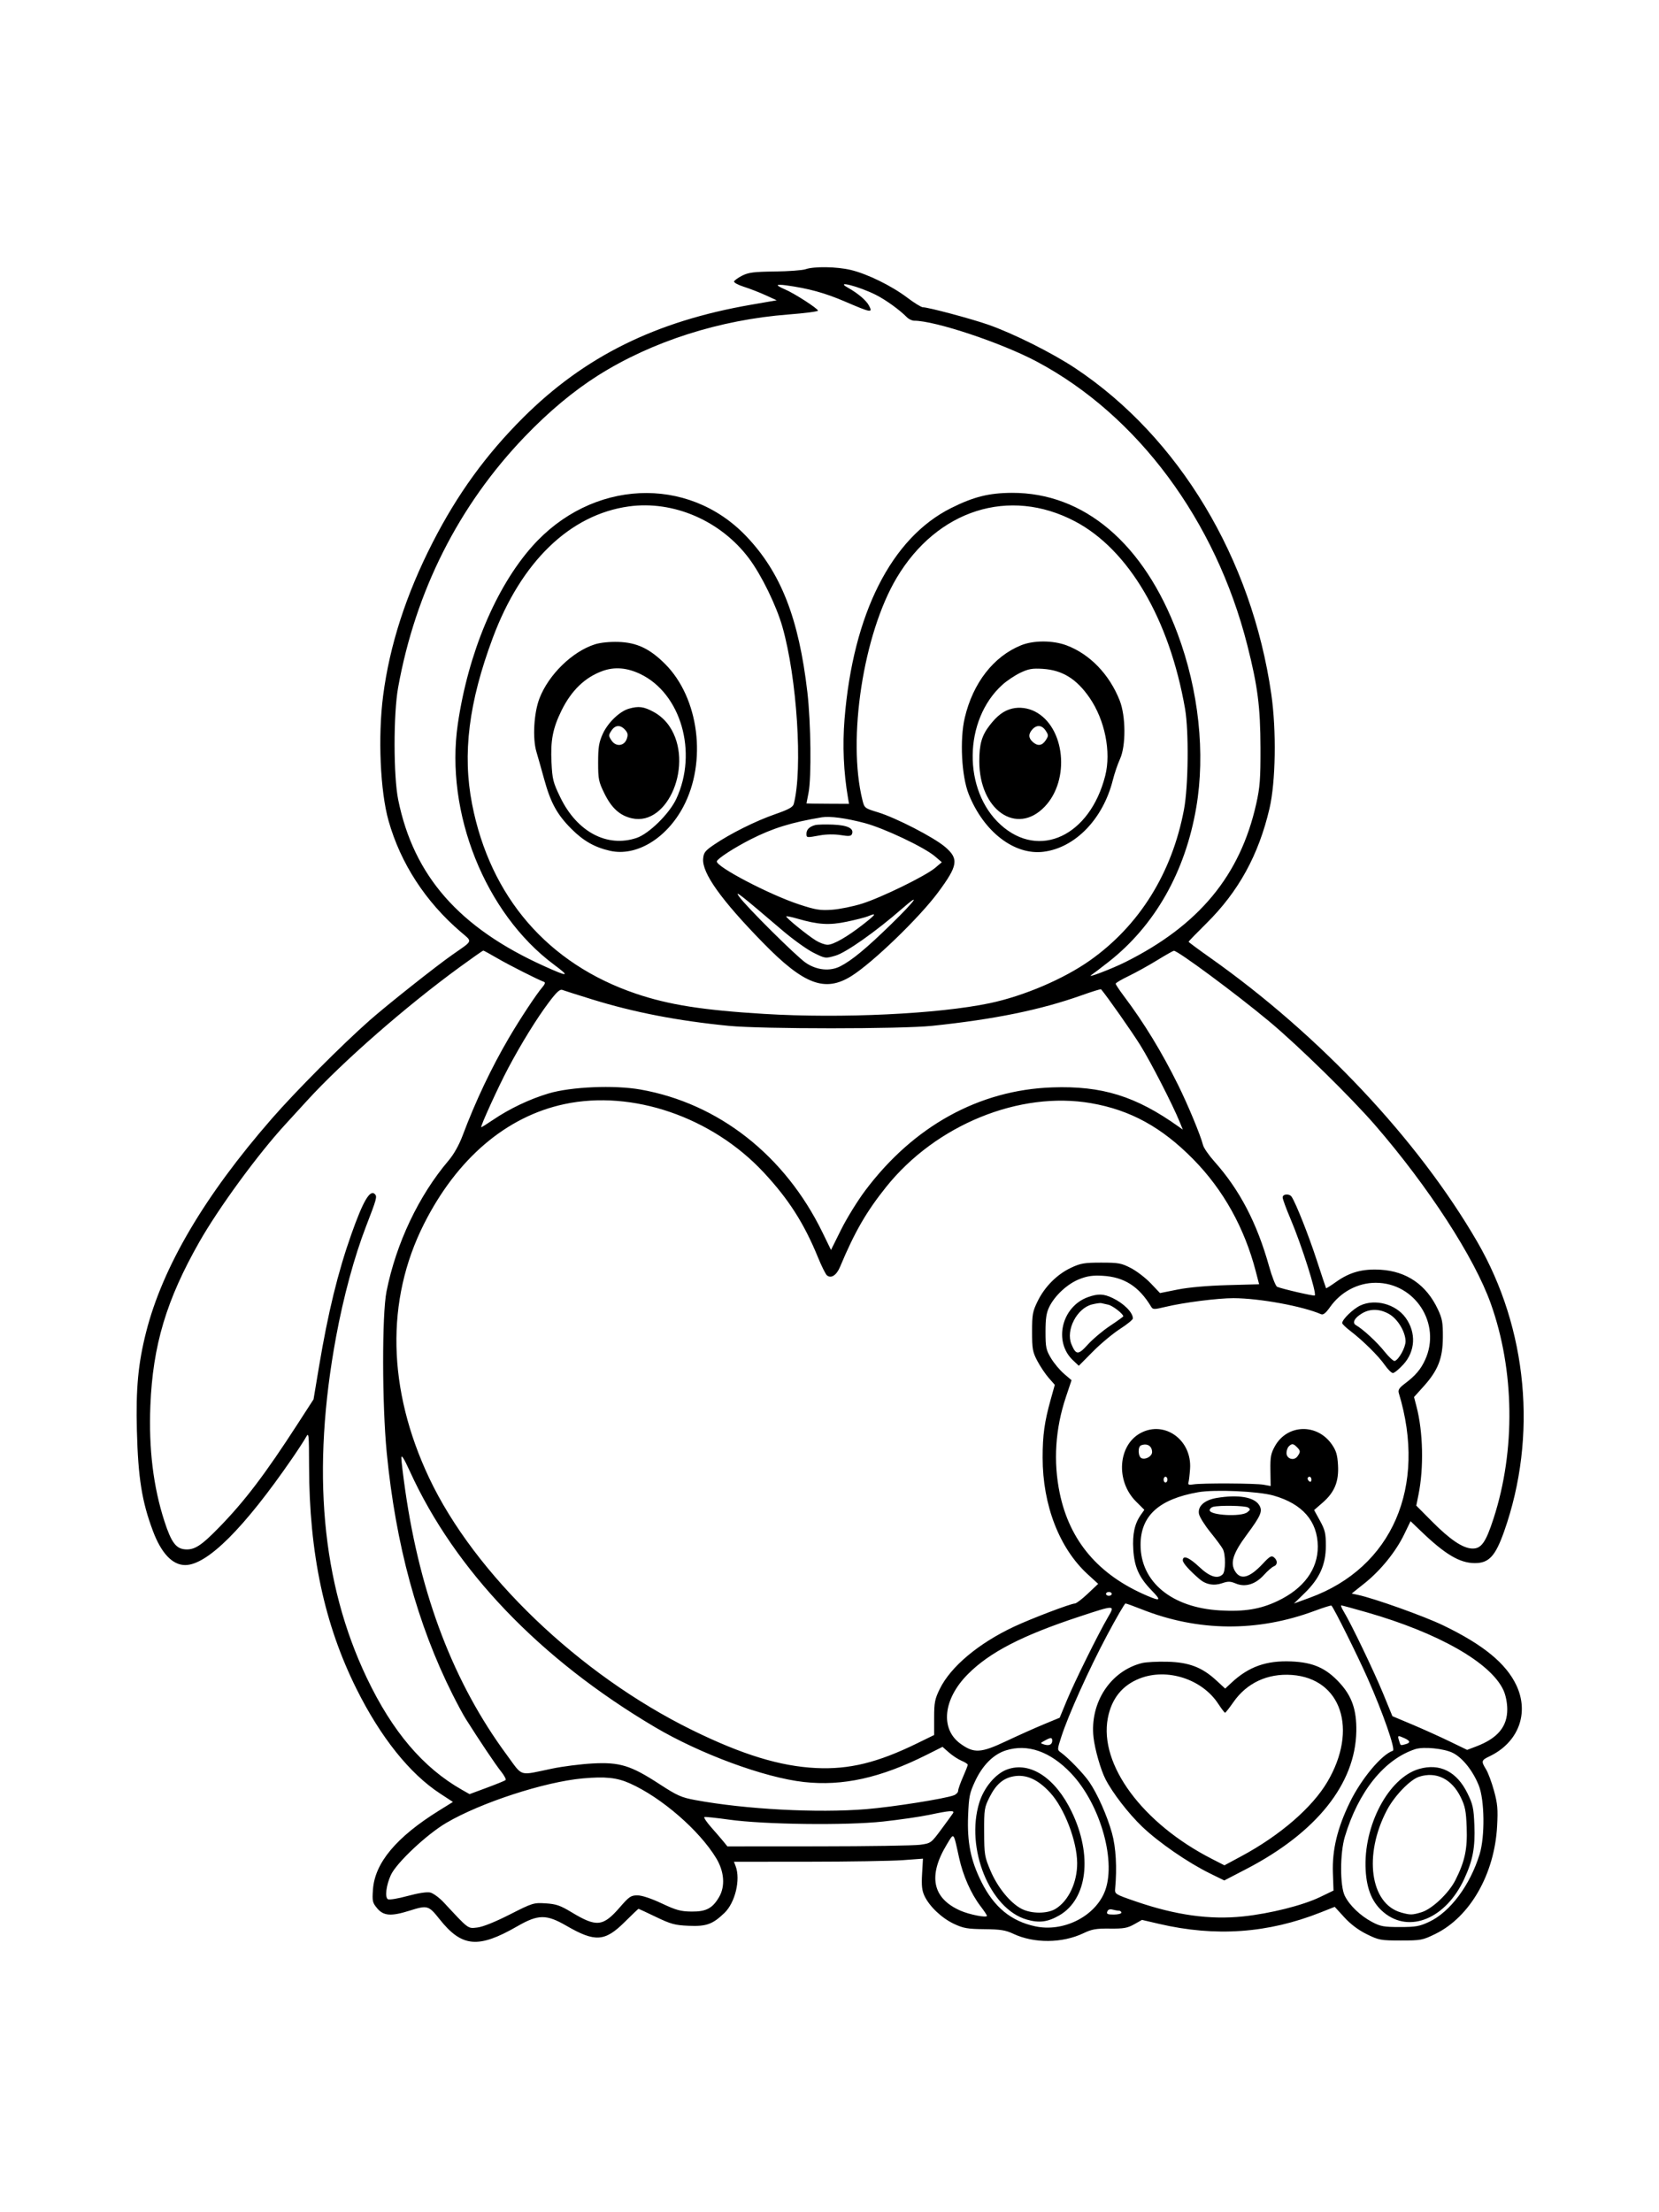 <svg xmlns="http://www.w3.org/2000/svg" width="864" height="1152" viewBox="0 0 864 1152" version="1.1">
	<path d="M 419.500 140.202 C 417.850 140.769, 410.650 141.299, 403.500 141.381 C 392.716 141.504, 389.830 141.868, 386.572 143.515 C 384.412 144.607, 382.490 145.977, 382.302 146.561 C 382.113 147.145, 384.430 148.401, 387.450 149.353 C 390.470 150.305, 395.542 152.275, 398.720 153.732 L 404.500 156.380 391.223 158.679 C 341.402 167.307, 304.405 185.625, 272.450 217.483 C 253.100 236.776, 238.216 257.309, 225.323 282.500 C 211.492 309.523, 202.937 335.989, 199.529 362.301 C 196.769 383.608, 198.014 412.096, 202.380 427.500 C 208.654 449.639, 221.643 469.611, 239.964 485.291 C 246.189 490.618, 246.580 489.514, 235.804 497.029 C 227.246 502.997, 201.576 523.344, 192.500 531.353 C 178.038 544.115, 154.010 568.251, 141.583 582.500 C 106.497 622.729, 84.696 659.749, 76.086 693.719 C 71.937 710.091, 70.720 723.106, 71.291 745 C 71.935 769.650, 73.888 781.879, 79.630 797.208 C 83.991 808.849, 89.806 815, 96.452 815 C 107.897 815, 127.142 795.804, 152.209 759.384 C 155.282 754.921, 158.498 749.971, 159.358 748.384 C 160.824 745.677, 160.922 746.604, 160.961 763.500 C 161.064 809.014, 168.914 845.866, 185.671 879.500 C 198.201 904.651, 213.352 923.614, 229.193 933.973 L 235.887 938.350 228.693 942.818 C 206.447 956.637, 195.232 970.019, 194.237 983.933 C 193.800 990.033, 193.979 990.822, 196.470 993.782 C 199.765 997.698, 203.675 997.987, 213.161 995.013 C 222.685 992.027, 223.162 992.163, 229.012 999.516 C 240.555 1014.022, 249.131 1014.777, 269.448 1003.077 C 280.281 996.839, 284.552 996.793, 294.926 1002.801 C 309.871 1011.456, 314.987 1011.140, 325.282 1000.927 C 329.122 997.117, 332.386 994, 332.536 994 C 332.685 994, 336.789 995.913, 341.654 998.250 C 349.401 1001.972, 351.508 1002.543, 358.612 1002.847 C 367.870 1003.243, 371.090 1002.089, 377.280 996.157 C 382.871 990.800, 385.760 978.758, 383.120 971.815 L 382.240 969.500 420.870 969.476 C 442.116 969.462, 464.265 969.100, 470.088 968.670 L 480.676 967.888 480.218 975.791 C 479.863 981.925, 480.148 984.510, 481.491 987.341 C 484.090 992.816, 490.501 998.875, 496.845 1001.849 C 501.729 1004.139, 503.887 1004.514, 512.676 1004.605 C 521.033 1004.692, 523.715 1005.117, 527.676 1006.983 C 538.553 1012.109, 553.249 1011.986, 564.337 1006.678 C 568.656 1004.610, 570.890 1004.222, 578.008 1004.303 C 585.160 1004.385, 587.171 1004.032, 590.631 1002.087 L 594.747 999.774 603.623 1001.841 C 633.067 1008.697, 660.326 1006.763, 687.811 995.870 L 695.122 992.972 700.139 998.462 C 703.430 1002.063, 707.447 1005.078, 711.813 1007.226 C 718.113 1010.325, 719.058 1010.500, 729.508 1010.500 C 740.045 1010.500, 740.865 1010.344, 747.524 1007.084 C 765.560 998.251, 778.328 975.988, 779.688 951 C 780.172 942.107, 779.924 939.279, 778.070 932.522 C 776.866 928.133, 775.008 923.130, 773.940 921.404 C 771.306 917.142, 771.438 916.639, 775.715 914.599 C 790.719 907.444, 796.524 892.238, 789.784 877.747 C 784.441 866.261, 772.443 856.422, 751.491 846.348 C 741.589 841.586, 715.874 832.401, 707.224 830.536 L 703.948 829.830 710.647 824.491 C 718.980 817.850, 726.914 808.063, 731.278 799.040 L 734.615 792.141 740.058 797.371 C 752.625 809.447, 760.192 813.940, 768.027 813.978 C 775.412 814.014, 778.784 810.382, 783.343 797.483 C 800.825 748.017, 795.586 691.863, 769.258 646.509 C 738.464 593.461, 687.255 539.021, 630.274 498.755 C 624.073 494.373, 619 490.619, 619 490.412 C 619 490.205, 623.213 485.864, 628.361 480.765 C 645.062 464.226, 655.505 445.194, 661.152 421 C 664.386 407.145, 664.807 380.389, 662.089 361.500 C 651.902 290.718, 613.970 227.649, 560 191.754 C 548.019 183.786, 527.662 173.606, 514.617 169.059 C 505.633 165.927, 483.383 160, 480.611 160 C 479.783 160, 476.138 157.754, 472.511 155.008 C 464.330 148.816, 451.577 142.571, 443 140.556 C 435.663 138.833, 423.999 138.657, 419.500 140.202 M 405 148.539 C 405 148.849, 406.688 149.806, 408.750 150.667 C 413.499 152.648, 426 160.694, 426 161.769 C 426 162.215, 419.137 163.108, 410.750 163.754 C 374.759 166.525, 339.566 177.779, 311.500 195.491 C 298.745 203.540, 285.898 214.259, 273.341 227.330 C 238.943 263.134, 216.439 307.689, 207.342 358 C 204.860 371.722, 204.882 404.181, 207.381 416.475 C 215.444 456.144, 239.165 483.154, 283.500 503.147 C 296.134 508.844, 297.062 508.690, 288.500 502.317 C 252.660 475.638, 231.667 423.095, 238.430 377 C 243.828 340.213, 258.167 305.957, 277.122 284.565 C 308.023 249.693, 358.090 247.270, 388.580 279.171 C 406.664 298.091, 416.011 321.922, 420.483 360.507 C 422.316 376.325, 422.641 405.038, 421.075 412.886 C 420.484 415.849, 420 418.324, 420.001 418.386 C 420.001 418.449, 424.989 418.524, 431.085 418.552 L 442.169 418.605 441.643 415.552 C 439.336 402.167, 438.723 388.133, 439.842 374.361 C 444.297 319.567, 464.242 280.107, 495.340 264.563 C 507.084 258.693, 515.082 256.694, 527 256.651 C 564.544 256.513, 595.789 283.072, 613.294 330 C 624.308 359.528, 627.822 392.296, 622.999 420.506 C 617.249 454.138, 601.443 481.976, 577.358 500.891 C 573.429 503.976, 569.379 507.055, 568.358 507.734 C 565.375 509.715, 578.914 504.574, 586.013 501.030 C 624.424 481.855, 645.863 455.959, 654.229 418.630 C 656.169 409.976, 656.493 405.732, 656.452 389.500 C 656.397 368.122, 655.021 357.380, 649.600 336 C 633.128 271.035, 592.494 216.284, 540 188.321 C 521.660 178.552, 487.029 167, 476.081 167 C 474.979 167, 473.273 166.185, 472.289 165.188 C 468.444 161.293, 461.251 156.111, 456.099 153.525 C 447.323 149.119, 434.466 145.821, 441.545 149.792 C 446.914 152.804, 451.156 156.425, 452.623 159.250 C 454.590 163.038, 453.705 162.881, 440.063 157.027 C 429.541 152.512, 421.119 150.198, 409.250 148.562 C 406.913 148.240, 405 148.230, 405 148.539 M 327.500 263.715 C 296.848 267.953, 271.469 292.457, 256.661 332.109 C 244.095 365.759, 240.753 392.582, 245.866 418.763 C 255.321 467.182, 285.383 501.945, 331.218 517.461 C 348.351 523.260, 366.009 526.044, 398 527.988 C 438.310 530.438, 488.644 528.044, 515.463 522.403 C 533.159 518.680, 553.944 509.814, 567.630 500.151 C 593.361 481.982, 610.418 454.601, 616.625 421.500 C 618.898 409.379, 619.189 380.620, 617.157 369 C 608.979 322.235, 587.768 286.161, 559.811 271.470 C 525.631 253.509, 488.046 265.457, 466.934 300.995 C 449.606 330.161, 441.215 384.785, 449.162 416.684 C 450.182 420.780, 450.349 420.911, 457.165 422.981 C 466.610 425.850, 486.428 436.070, 492.250 441.073 C 499.453 447.264, 498.909 450.726, 488.532 464.724 C 478.721 477.957, 454.438 501.389, 443.391 508.283 C 429.622 516.876, 418.662 512.738, 397.327 490.890 C 375.502 468.541, 365.576 454.606, 366.194 447.180 C 366.461 443.971, 367.204 443.022, 372 439.770 C 380.440 434.046, 393.530 427.526, 403.658 424.001 C 410.737 421.537, 412.945 420.324, 413.386 418.657 C 418.140 400.673, 415.072 352.909, 407.458 326.362 C 404.271 315.249, 396.598 299.532, 390.123 290.855 C 375.461 271.206, 350.754 260.499, 327.500 263.715 M 309.831 335.527 C 298.064 339.272, 285.725 351.300, 280.954 363.676 C 278.035 371.246, 277.280 384.493, 279.368 391.500 C 280.187 394.250, 282.015 400.716, 283.431 405.868 C 286.768 418.016, 290.107 424.117, 297.491 431.549 C 303.786 437.886, 309.687 441.244, 317.712 443.056 C 331.323 446.129, 347 436.735, 355.793 420.236 C 368.315 396.743, 364.083 363.422, 346.328 345.707 C 338.343 337.740, 331.599 334.570, 322 334.273 C 317.488 334.134, 312.639 334.633, 309.831 335.527 M 531.759 336.034 C 517.435 341.851, 506.748 355.600, 502.450 373.741 C 499.780 385.006, 500.756 404.145, 504.477 413.500 C 512.286 433.136, 528.262 445.447, 543.468 443.547 C 559.953 441.488, 574.474 426.475, 579.550 406.241 C 580.413 402.799, 582.097 397.849, 583.291 395.241 C 586.423 388.399, 586.339 372.923, 583.126 364.764 C 577.779 351.188, 567.565 340.600, 555.437 336.062 C 548.314 333.397, 538.282 333.385, 531.759 336.034 M 313.882 349.381 C 304.693 352.665, 297.544 359.556, 292.374 370.115 C 287.887 379.279, 286.667 385.629, 287.212 396.965 C 287.640 405.837, 288.044 407.446, 291.805 415.214 C 300.510 433.200, 316.202 441.533, 331.572 436.333 C 338.016 434.152, 348.630 423.696, 352.211 416 C 363.492 391.759, 354.642 361.090, 333.446 350.974 C 326.552 347.684, 320.100 347.159, 313.882 349.381 M 531.360 350.349 C 528.534 351.700, 524.333 354.511, 522.026 356.596 C 501.769 374.897, 501.343 411.622, 521.181 429.544 C 541.259 447.684, 567.611 435.312, 575.589 404 C 578.765 391.534, 575.442 374.967, 567.433 363.338 C 560.652 353.492, 553.247 348.933, 543 348.296 C 537.621 347.962, 535.613 348.316, 531.360 350.349 M 327.460 369.064 C 322.645 370.464, 316.512 376.406, 313.896 382.206 C 311.917 386.592, 311.507 389.134, 311.504 397.022 C 311.500 405.783, 311.764 407.081, 314.810 413.267 C 318.543 420.849, 322.857 424.731, 329.108 426.136 C 348.061 430.394, 361.523 397.469, 348.681 378.262 C 346.639 375.207, 343.710 372.527, 340.500 370.775 C 335.292 367.933, 332.575 367.577, 327.460 369.064 M 527.123 368.992 C 522.784 370.029, 519.302 372.641, 515.290 377.868 C 511.279 383.094, 510.010 387.579, 510.016 396.500 C 510.035 421.790, 529.413 435.274, 544 420.147 C 557.479 406.169, 554.696 378.549, 539 370.520 C 535.327 368.641, 530.950 368.078, 527.123 368.992 M 318.408 380.500 C 316.888 382.820, 316.891 383.184, 318.448 385.560 C 320.731 389.045, 325.071 388.620, 326.414 384.780 C 327.166 382.629, 326.981 381.636, 325.527 380.030 C 323.054 377.297, 320.392 377.473, 318.408 380.500 M 537.655 379.829 C 535.504 382.206, 535.560 384.291, 537.829 386.345 C 540.415 388.685, 542.691 388.401, 544.592 385.500 C 546.109 383.184, 546.109 382.816, 544.592 380.500 C 542.657 377.547, 539.957 377.285, 537.655 379.829 M 428 425.607 C 412.211 428.237, 402.414 431.271, 391 437.064 C 382.480 441.389, 373.786 447.015, 373.327 448.500 C 372.513 451.141, 400.775 465.944, 416.349 471.032 C 424.862 473.814, 427.167 474.181, 433.349 473.742 C 437.282 473.462, 444.325 472.027, 449 470.552 C 459.109 467.364, 482.058 456.134, 487 451.958 L 490.500 449 487 446.001 C 481.409 441.210, 460.448 431.277, 450.249 428.585 C 440.537 426.022, 432.204 424.907, 428 425.607 M 424.500 429.665 C 421.544 430.478, 420 432.008, 420 434.122 C 420 436.308, 419.968 436.304, 427.066 435.008 C 430.337 434.411, 434.623 434.357, 437.834 434.872 C 442.125 435.561, 443.275 435.446, 443.720 434.286 C 444.829 431.398, 441.420 429.720, 433.818 429.412 C 429.793 429.249, 425.600 429.363, 424.500 429.665 M 384.925 466.884 C 388.690 472.187, 415.024 498.326, 419.768 501.469 C 425.518 505.279, 432.266 505.925, 437.643 503.182 C 443.676 500.104, 451.259 493.823, 464.250 481.141 C 476.815 468.875, 480.063 464.201, 469.750 473.225 C 456.367 484.935, 440.626 496.047, 435.165 497.637 C 429.837 499.189, 429.824 499.188, 423.665 496.125 C 420.274 494.439, 413 489.219, 407.500 484.527 C 385.074 465.392, 382.358 463.269, 384.925 466.884 M 452 477.160 C 450.625 477.728, 445.654 478.995, 440.953 479.977 C 431.793 481.889, 426.125 481.533, 415.176 478.358 C 412.248 477.510, 409.683 476.983, 409.478 477.189 C 408.983 477.683, 420.277 486.890, 424.880 489.745 C 426.871 490.980, 429.625 491.988, 431 491.985 C 434.084 491.980, 441.438 487.734, 449.930 481.056 C 456.327 476.027, 456.772 475.188, 452 477.160 M 239.366 503.651 C 211.373 524.060, 178.507 552.804, 160 573.064 C 154.775 578.783, 149.664 584.371, 148.643 585.481 C 134.348 601.018, 113.948 628.897, 103.776 646.794 C 86.636 676.952, 79.572 700.589, 78.312 732 C 77.412 754.419, 79.827 774.267, 85.636 792.199 C 89.151 803.048, 91.615 806.421, 96.313 806.812 C 101.265 807.225, 104.770 804.965, 114.190 795.291 C 127.550 781.569, 138.034 767.760, 154.948 741.603 L 163.287 728.706 166.148 711.603 C 170.833 683.591, 175.956 662.608, 182.934 642.853 C 189.075 625.468, 192.685 619.285, 195.218 621.818 C 196.503 623.103, 196.189 624.250, 190.613 638.669 C 184.575 654.286, 178.898 675.197, 175.051 696 C 162.148 765.765, 167.411 824.238, 191.056 873.822 C 204.363 901.729, 220.359 920.540, 240.525 931.998 L 244.549 934.285 253.525 930.955 C 258.461 929.123, 262.850 927.336, 263.278 926.984 C 263.705 926.633, 262.634 924.580, 260.897 922.422 C 258.147 919.007, 249.558 906.201, 242.440 894.902 C 241.193 892.923, 238.162 887.298, 235.704 882.402 C 217.388 845.914, 206.091 804.441, 201.411 756.500 C 198.961 731.397, 198.897 684.522, 201.296 672.500 C 206.297 647.448, 218.041 622.678, 233.603 604.357 C 236.339 601.136, 239.072 596.280, 240.920 591.357 C 247.638 573.454, 255.861 556.115, 265.115 540.341 C 270.908 530.468, 279.312 517.748, 282.443 514.113 C 283.801 512.537, 284.102 511.583, 283.330 511.306 C 280.123 510.156, 265.034 502.524, 258.995 498.997 C 255.231 496.799, 251.944 495, 251.691 495 C 251.438 495, 245.892 498.893, 239.366 503.651 M 602.500 500.122 C 598.100 502.821, 591.481 506.485, 587.791 508.264 C 584.100 510.044, 581.063 511.832, 581.041 512.239 C 581.018 512.645, 582.953 515.570, 585.339 518.739 C 595.746 532.555, 604.967 547.664, 613.476 564.844 C 618.685 575.362, 625.259 591.200, 626.550 596.343 C 626.915 597.797, 629.597 601.658, 632.511 604.923 C 645.607 619.601, 654.624 636.883, 660.910 659.356 C 662.459 664.894, 664.351 669.718, 665.113 670.076 C 667.324 671.115, 684.295 675.038, 684.724 674.610 C 685.855 673.479, 677.884 648.325, 672.055 634.630 C 669.825 629.389, 668 624.404, 668 623.551 C 668 621.701, 671.531 621.464, 672.691 623.236 C 674.957 626.696, 681.472 643.138, 685.673 656 C 688.278 663.975, 690.498 670.643, 690.607 670.819 C 690.715 670.994, 692.986 669.574, 695.652 667.664 C 702.858 662.501, 709.501 660.656, 718.923 661.202 C 732.585 661.993, 742.864 669.079, 748.840 681.825 C 751.127 686.704, 751.491 688.763, 751.436 696.500 C 751.357 707.431, 748.913 713.623, 741.370 722 L 736.418 727.500 737.720 732.500 C 741.140 745.636, 741.564 764.370, 738.757 778.272 L 737.591 784.044 745.545 792.065 C 755.173 801.772, 761.786 806.242, 766.740 806.391 C 771.446 806.532, 773.791 803.221, 777.852 790.700 C 789.344 755.265, 788.789 713.494, 776.365 678.752 C 767.801 654.804, 743.966 618.043, 716.226 586 C 703.650 571.473, 675.999 544.381, 661 531.890 C 643.556 517.364, 613.167 494.865, 611.320 495.108 C 610.869 495.168, 606.900 497.424, 602.500 500.122 M 285.675 522.174 C 279.421 530.524, 271.417 543.494, 264.662 556.227 C 259.479 565.997, 249.907 587, 250.637 587 C 250.897 587, 253.673 585.261, 256.805 583.136 C 265.373 577.322, 275.909 572.315, 285.712 569.399 C 297.404 565.921, 319.875 564.963, 333.500 567.362 C 374.227 574.533, 408.836 601.707, 428.377 641.855 L 432.782 650.906 438.042 640.322 C 440.935 634.500, 446.540 625.408, 450.498 620.118 C 475.670 586.472, 509.849 567.591, 548 566.256 C 573.919 565.348, 591.508 570.802, 613.750 586.642 L 616 588.244 614.432 584.372 C 610.793 575.384, 599.341 553.064, 593.862 544.279 C 589.413 537.145, 576.819 519.193, 573.427 515.150 C 573.265 514.957, 568.716 516.370, 563.317 518.290 C 541.867 525.916, 517.939 530.808, 485.500 534.197 C 469.212 535.899, 396.808 535.902, 379.500 534.201 C 353.079 531.605, 330.193 527.178, 308.500 520.465 C 300.800 518.082, 293.749 515.844, 292.831 515.491 C 291.583 515.010, 289.777 516.697, 285.675 522.174 M 294 574.947 C 263.666 581.393, 237.944 603.346, 220.768 637.447 C 200.791 677.109, 201.734 723.458, 223.454 769.533 C 247.119 819.734, 301.667 872.041, 360.500 900.947 C 386.506 913.724, 406.340 919.796, 425 920.692 C 442.260 921.521, 456.989 917.922, 477.637 907.831 L 486.500 903.500 486.500 894.500 C 486.500 886.574, 486.850 884.784, 489.435 879.500 C 495.101 867.916, 509.644 855.723, 528.127 847.062 C 537.170 842.824, 557.663 835.029, 559.810 835.011 C 560.530 835.005, 563.551 832.701, 566.521 829.891 L 571.923 824.783 566.539 819.861 C 551.715 806.313, 543 783.807, 543 759.073 C 543 747.304, 543.953 740.424, 547.190 728.821 L 549.332 721.142 546.164 717.534 C 544.422 715.550, 541.760 711.580, 540.249 708.713 C 537.783 704.035, 537.501 702.474, 537.501 693.500 C 537.500 684.474, 537.784 682.921, 540.419 677.554 C 544.137 669.982, 550.549 663.571, 557.804 660.170 C 562.787 657.834, 564.751 657.500, 573.500 657.501 C 582.552 657.501, 584.021 657.773, 589 660.361 C 592.025 661.934, 596.666 665.503, 599.314 668.292 L 604.128 673.363 613.314 671.525 C 619.035 670.380, 628.769 669.515, 639.121 669.231 L 655.743 668.775 654.022 662.138 C 648.123 639.381, 637.086 619.568, 621.460 603.687 C 605.043 587.002, 588.758 578.061, 568.281 574.490 C 531.007 567.990, 487.437 585.757, 461.579 618 C 451.213 630.926, 445.112 641.493, 437.485 659.728 C 435.653 664.107, 432.823 665.928, 430.652 664.126 C 429.964 663.555, 427.876 659.355, 426.012 654.794 C 418.754 637.029, 410.705 624.439, 397.680 610.481 C 370.782 581.655, 329.314 567.443, 294 574.947 M 562.097 666.117 C 555.967 668.541, 549.407 674.583, 546.479 680.500 C 544.950 683.591, 544.500 686.546, 544.500 693.500 C 544.500 701.614, 544.780 702.968, 547.349 707.257 C 548.916 709.873, 551.965 713.526, 554.124 715.374 L 558.051 718.735 555.081 727.618 C 549.590 744.045, 548.497 761.103, 551.887 777.500 C 557.044 802.450, 572.123 820.181, 597.333 830.938 C 604.479 833.987, 604.920 833.510, 599.816 828.250 C 593.189 821.421, 590.759 816.013, 590.213 806.881 C 589.732 798.826, 590.894 793.473, 594.124 788.867 L 595.970 786.233 591.578 781.842 C 580.947 771.210, 582.229 752.556, 594.025 746.238 C 606.522 739.545, 620.808 749.885, 619.779 764.879 C 619.567 767.971, 619.192 771.170, 618.947 771.989 C 618.600 773.144, 619.173 773.368, 621.500 772.989 C 625.962 772.262, 653.942 772.397, 658.125 773.167 L 661.750 773.834 661.625 765.667 C 661.518 758.671, 661.859 756.859, 664.003 753.030 C 670.413 741.583, 685.965 741.127, 693.613 752.163 C 695.881 755.436, 696.525 757.605, 696.830 762.995 C 697.312 771.529, 695.028 777.097, 688.834 782.485 L 684.385 786.355 687.442 791.927 C 690.088 796.750, 690.499 798.510, 690.493 805 C 690.485 814.776, 687.260 821.967, 679.474 829.568 L 673.892 835.019 682.138 832.009 C 725.016 816.360, 743.330 774.247, 728.489 725.423 C 727.998 723.810, 728.710 722.705, 731.679 720.474 C 737.149 716.363, 739.912 713.119, 742.205 708.113 C 750.763 689.433, 737.013 668, 716.471 668 C 707.160 668, 698.264 672.729, 692.683 680.647 C 690.499 683.746, 689.122 684.853, 688.039 684.380 C 678.427 680.185, 655.912 676.057, 642.436 676.020 C 634.244 675.997, 616.389 678.274, 607 680.539 C 600.994 681.988, 600.424 681.981, 599.500 680.447 C 593.133 669.871, 585.444 664.979, 574.211 664.354 C 569.059 664.067, 566.245 664.477, 562.097 666.117 M 566.637 675.465 C 552.897 680.363, 548.526 698.707, 558.799 708.362 L 561.843 711.224 569.172 703.822 C 573.202 699.752, 579.538 694.463, 583.250 692.071 C 586.962 689.679, 590 687.209, 590 686.583 C 590 683.489, 585.336 678.773, 579.500 675.967 C 574.791 673.703, 571.897 673.590, 566.637 675.465 M 568.741 679.273 C 560.860 681.223, 554.943 692.621, 557.992 699.981 C 560.354 705.682, 561.559 705.707, 566.551 700.154 C 569.063 697.361, 574.241 692.999, 578.059 690.461 C 581.876 687.923, 585 685.676, 585 685.469 C 585 684.202, 579.487 679.924, 577.215 679.427 C 575.722 679.100, 574.050 678.723, 573.500 678.588 C 572.950 678.453, 570.808 678.762, 568.741 679.273 M 708.459 679.824 C 704.684 681.590, 699 687.101, 699 688.993 C 699 689.454, 700.913 691.296, 703.250 693.085 C 709.821 698.114, 717.866 706.060, 721.134 710.750 C 722.763 713.087, 724.692 715, 725.421 715 C 726.149 715, 728.552 713.040, 730.760 710.644 C 737.142 703.721, 737.651 693.960, 732.035 686.207 C 726.882 679.094, 716.198 676.201, 708.459 679.824 M 709.216 684.009 C 705.330 686.379, 704.075 688.903, 706.194 690.089 C 709.773 692.091, 717.151 698.906, 721.034 703.793 C 723.347 706.705, 725.748 708.920, 726.370 708.716 C 728.515 708.013, 732 701.695, 732 698.509 C 732 693.593, 727.927 686.828, 723.425 684.266 C 718.547 681.490, 713.498 681.399, 709.216 684.009 M 594.250 752.662 C 592.437 753.394, 592.690 758.667, 594.572 759.389 C 596.751 760.226, 600 758.295, 600 756.165 C 600 752.983, 597.393 751.394, 594.250 752.662 M 671.200 753.200 C 670.540 753.860, 670 755.405, 670 756.633 C 670 759.688, 673.860 760.911, 675.674 758.431 C 677.374 756.107, 677.342 755.485, 675.429 753.571 C 673.543 751.685, 672.781 751.619, 671.200 753.200 M 209.020 759.202 C 209.009 760.688, 209.927 768.338, 211.060 776.202 C 218.982 831.184, 236.390 876.523, 263.896 913.807 C 272.550 925.537, 269.782 924.693, 287.500 921.002 C 293 919.856, 302.479 918.648, 308.565 918.316 C 322.696 917.547, 328.495 919.324, 343.301 928.962 C 352.724 935.096, 354.816 936.029, 362.199 937.391 C 388.292 942.206, 425.665 944.191, 451.101 942.112 C 464.847 940.989, 491.988 936.701, 496.750 934.900 C 497.988 934.432, 499 933.376, 499 932.553 C 499 931.730, 500.125 928.513, 501.500 925.404 C 502.875 922.295, 504 919.412, 504 918.997 C 504 918.582, 502.562 917.647, 500.804 916.919 C 499.047 916.191, 496.089 914.261, 494.232 912.631 L 490.856 909.666 482.678 913.768 C 458.583 925.854, 438.861 930.225, 418.624 927.965 C 398.058 925.668, 364.650 913.345, 340.967 899.319 C 281.107 863.870, 237.005 817.813, 213.434 766.133 C 210.330 759.327, 209.035 757.293, 209.020 759.202 M 606 770.500 C 606 771.325, 606.450 772, 607 772 C 607.550 772, 608 771.325, 608 770.500 C 608 769.675, 607.550 769, 607 769 C 606.450 769, 606 769.675, 606 770.500 M 681 769.941 C 681 770.459, 681.450 771.160, 682 771.500 C 682.550 771.840, 683 771.416, 683 770.559 C 683 769.702, 682.550 769, 682 769 C 681.450 769, 681 769.423, 681 769.941 M 624 777.063 C 603.515 780.671, 594 789.364, 594 804.471 C 594 823.784, 610.203 837.168, 635.336 838.615 C 648.095 839.349, 656.380 837.993, 665.427 833.690 C 678.986 827.240, 686.386 817.162, 686.298 805.267 C 686.200 792.152, 678.320 783.101, 663.269 778.814 C 655.327 776.552, 632.643 775.541, 624 777.063 M 633.635 780.051 C 627.256 781.121, 623.631 784.404, 624.428 788.389 C 624.746 789.982, 627.420 794.259, 630.369 797.893 C 633.317 801.527, 636.241 805.483, 636.865 806.684 C 638.364 809.568, 638.320 818.280, 636.800 819.800 C 634.171 822.429, 630.028 821.140, 624.594 816 C 619.297 810.991, 616 809.661, 616 812.533 C 616 813.931, 619.316 817.661, 624.663 822.280 C 627.971 825.137, 632.186 825.922, 636.415 824.468 C 639.562 823.386, 640.738 823.411, 643.624 824.616 C 648.518 826.661, 653.827 825.041, 658.240 820.156 C 660.141 818.052, 662.440 816.045, 663.348 815.697 C 665.417 814.903, 665.478 812.641, 663.474 810.978 C 662.186 809.910, 661.286 810.419, 657.724 814.233 C 650.877 821.562, 646.303 822.918, 643.394 818.479 C 640.493 814.051, 642.025 809.045, 649.285 799.241 C 656.810 789.078, 657.748 786.791, 655.683 783.639 C 653 779.544, 644.708 778.194, 633.635 780.051 M 631.750 784.689 C 630.788 784.941, 630 785.730, 630 786.442 C 630 789.102, 646.307 790, 649.559 787.519 C 651.239 786.237, 651.298 785.903, 650 785.034 C 648.525 784.047, 635.173 783.795, 631.750 784.689 M 576 830 C 576 830.550, 576.675 831, 577.500 831 C 578.325 831, 579 830.550, 579 830 C 579 829.450, 578.325 829, 577.500 829 C 576.675 829, 576 829.450, 576 830 M 576.503 851.635 C 567.097 869.312, 556.409 893.037, 552.756 904.347 C 550.558 911.150, 550.557 911.202, 552.522 912.617 C 556.375 915.390, 564.265 923.559, 567.212 927.825 C 571.498 934.031, 576.580 945.462, 579.118 954.605 C 581.167 961.990, 581.773 972.558, 580.771 983.435 C 580.504 986.323, 580.675 986.430, 591.500 990.153 C 612.294 997.305, 630.041 999.787, 647.371 997.969 C 661.520 996.485, 678.510 992.211, 687.494 987.875 L 694.488 984.500 694.163 975.315 C 693.739 963.341, 696.495 951.890, 703.023 938.500 C 708.978 926.286, 719.517 913.663, 725.398 911.700 C 726.929 911.189, 720.276 892.067, 712.303 874.057 C 706.997 862.073, 694.824 837.614, 693.416 836.108 C 693.214 835.892, 689.326 837.104, 684.775 838.801 C 654.831 849.966, 623.932 849.691, 594.499 838 C 590.346 836.350, 586.589 835, 586.151 835 C 585.713 835, 581.372 842.486, 576.503 851.635 M 699.834 839.250 C 703.573 845.334, 715.638 870.463, 720.404 882.095 L 725.155 893.689 735.327 897.968 C 740.922 900.322, 749.682 904.270, 754.792 906.743 L 764.084 911.239 768.792 909.452 C 779.960 905.212, 785.014 899.153, 784.978 890.050 C 784.965 886.748, 784.175 882.780, 783.028 880.252 C 776.515 865.904, 749.251 850.344, 711.815 839.610 C 704.891 837.624, 698.913 836, 698.531 836 C 698.149 836, 698.736 837.462, 699.834 839.250 M 562 841.882 C 532.239 851.701, 515.393 860.410, 504.018 871.858 C 491.201 884.756, 489.556 900.319, 500.194 908.025 C 507.237 913.128, 510.802 912.929, 524 906.701 C 530.325 903.716, 539.185 899.750, 543.688 897.887 L 551.877 894.500 555.595 885.500 C 559.580 875.855, 571.926 850.872, 576.970 842.250 C 580.834 835.643, 580.906 835.645, 562 841.882 M 594.734 866.034 C 578.293 870.144, 567.480 886.737, 569.502 904.753 C 570.204 911.004, 573.238 921.603, 575.714 926.450 C 579.368 933.606, 587.732 944.434, 594.875 951.258 C 603.438 959.439, 618.594 969.897, 630.048 975.528 L 637.596 979.239 649.048 973.292 C 685.625 954.296, 705.909 928.888, 706.363 901.500 C 706.546 890.485, 704.107 883.373, 697.770 876.439 C 690.667 868.667, 683.967 865.677, 672.556 865.186 C 659.513 864.625, 650.290 867.908, 641.286 876.320 L 638.073 879.322 633.462 875.071 C 626.031 868.222, 619.248 865.629, 608 865.338 C 602.775 865.203, 596.806 865.516, 594.734 866.034 M 593.500 874.072 C 584.450 877.634, 578.904 884.542, 576.956 894.676 C 572.313 918.833, 594.955 949.494, 631.089 967.984 L 637.679 971.355 646.589 966.560 C 666.666 955.755, 683.364 941.313, 691.282 927.904 C 707.395 900.619, 698.583 874.070, 672.798 872.219 C 660.159 871.312, 649.310 876.360, 642.344 886.390 C 640.230 889.434, 638.275 891.917, 638 891.908 C 637.725 891.898, 636.115 889.778, 634.423 887.196 C 625.979 874.311, 607.748 868.464, 593.500 874.072 M 728.557 906.250 C 729.447 909.146, 729.239 909.012, 731.794 908.344 C 734.690 907.586, 734.583 906.587, 731.453 905.161 C 727.984 903.580, 727.762 903.664, 728.557 906.250 M 544.077 906.413 C 541.655 907.755, 541.655 907.756, 543.818 908.442 C 546.358 909.248, 548 908.463, 548 906.441 C 548 904.680, 547.216 904.674, 544.077 906.413 M 523.765 911.536 C 517.342 913.592, 511.720 919.238, 507.842 927.524 C 504.947 933.710, 504.568 935.585, 504.184 945.615 C 503.652 959.518, 505.540 968.851, 511.153 980.066 C 517.702 993.150, 526.534 1000.420, 539.172 1003.130 C 553.427 1006.187, 569.505 998.410, 575.043 985.779 C 581.795 970.384, 573.336 939.787, 557.809 923.437 C 546.990 912.046, 535.126 907.898, 523.765 911.536 M 737 910.875 C 720.892 916.179, 707.426 932.956, 700.380 956.500 C 697.822 965.048, 697.811 982.114, 700.361 987.244 C 702.844 992.239, 708.386 997.561, 714.500 1000.823 C 718.906 1003.173, 720.629 1003.491, 729 1003.495 C 737.256 1003.499, 739.261 1003.144, 744.309 1000.778 C 755.231 995.661, 765.679 981.642, 770.601 965.500 C 773.401 956.318, 773.174 937.408, 770.173 929.847 C 767.138 922.201, 761.779 915.439, 756.700 912.845 C 752.156 910.525, 741.347 909.444, 737 910.875 M 524.500 921.437 C 518.504 923.618, 512.438 930.841, 510.016 938.685 C 502.684 962.422, 515.464 994.009, 534.658 999.589 C 541.164 1001.480, 545.693 1000.900, 551.716 997.403 C 566.351 988.906, 569.067 966.163, 558.154 943.500 C 549.602 925.742, 536.421 917.101, 524.500 921.437 M 739.071 921.165 C 723.142 925.740, 709.913 950.796, 711.230 973.895 C 711.813 984.118, 714.788 991.028, 720.716 995.923 C 734.086 1006.967, 752.991 999.091, 762.538 978.500 C 767.056 968.756, 768.316 962.071, 767.844 950.333 C 767.492 941.549, 767.053 939.550, 764.215 933.785 C 758.662 922.506, 749.832 918.075, 739.071 921.165 M 527.913 925.005 C 522.530 925.946, 518.734 929.197, 515.452 935.674 C 512.640 941.223, 512.502 942.095, 512.545 954 C 512.588 965.854, 512.761 966.900, 515.885 974.242 C 519.593 982.955, 526.220 991.051, 532.098 994.050 C 537.202 996.654, 545.431 996.644, 549.720 994.029 C 556.474 989.911, 561.030 980.272, 560.983 970.201 C 560.929 958.754, 554.327 941.564, 546.882 933.487 C 540.520 926.586, 534.433 923.864, 527.913 925.005 M 739 925.250 C 734.328 926.783, 726.239 935.182, 722.348 942.540 C 710.011 965.865, 713.544 991.447, 729.723 995.940 C 734.519 997.272, 735.399 997.260, 740.272 995.800 C 745.799 994.145, 754.525 985.884, 757.982 979.036 C 762.891 969.310, 764.260 962.903, 763.842 951.608 C 763.525 943.040, 763.041 940.604, 760.709 935.837 C 756.050 926.315, 747.886 922.334, 739 925.250 M 303.500 926.089 C 283.560 927.891, 250.355 938.717, 232.401 949.270 C 222.238 955.244, 206.467 970.075, 203.562 976.392 C 201.133 981.672, 200.347 987.978, 201.990 988.994 C 202.705 989.436, 207.227 988.702, 212.223 987.333 C 217.702 985.831, 222.281 985.123, 224.026 985.506 C 225.593 985.850, 228.816 988.218, 231.188 990.767 C 244.293 1004.855, 243.562 1004.309, 248.573 1003.745 C 251.429 1003.423, 257.769 1000.884, 265.442 996.990 C 277.398 990.922, 277.914 990.762, 284.206 991.162 C 289.644 991.508, 291.794 992.250, 297.696 995.816 C 310.706 1003.677, 314.058 1003.321, 322.875 993.145 C 327.634 987.650, 328.596 987, 331.961 987 C 334.294 987, 339.099 988.588, 344.612 991.183 C 352.166 994.737, 354.502 995.375, 360.176 995.433 C 367.748 995.509, 371.046 993.774, 374.483 987.904 C 377.781 982.271, 377.214 974.601, 372.984 967.621 C 364.176 953.088, 344.427 935.985, 328 928.665 C 321.266 925.663, 315.233 925.029, 303.500 926.089 M 484 945.059 C 479.325 946.047, 468.525 947.616, 460 948.547 C 440.637 950.660, 398.111 950.136, 379.647 947.558 C 373.128 946.647, 367.375 946.042, 366.863 946.212 C 366.352 946.383, 367.940 948.789, 370.393 951.560 C 372.846 954.330, 375.747 957.700, 376.840 959.048 L 378.827 961.500 426.163 961.468 C 452.199 961.450, 476.053 961.085, 479.173 960.656 C 484.776 959.885, 484.910 959.788, 490.173 952.693 C 493.103 948.743, 495.860 944.946, 496.300 944.255 C 497.349 942.607, 494.821 942.773, 484 945.059 M 493.124 960.443 C 483.181 976.849, 485.555 988.495, 500.159 994.953 C 504.856 997.030, 514 998.808, 514 997.645 C 514 997.300, 512.468 995.010, 510.595 992.556 C 505.707 986.153, 501.533 976.719, 499.509 967.500 C 496.466 953.645, 496.932 954.160, 493.124 960.443 M 576.669 995.419 C 576.179 996.697, 576.825 997, 580.031 997 C 582.214 997, 584 996.550, 584 996 C 584 995.450, 583.438 994.994, 582.750 994.986 C 582.063 994.979, 580.550 994.718, 579.388 994.406 C 577.999 994.033, 577.068 994.380, 576.669 995.419" stroke="none" fill="black" fill-rule="evenodd"/>
</svg>